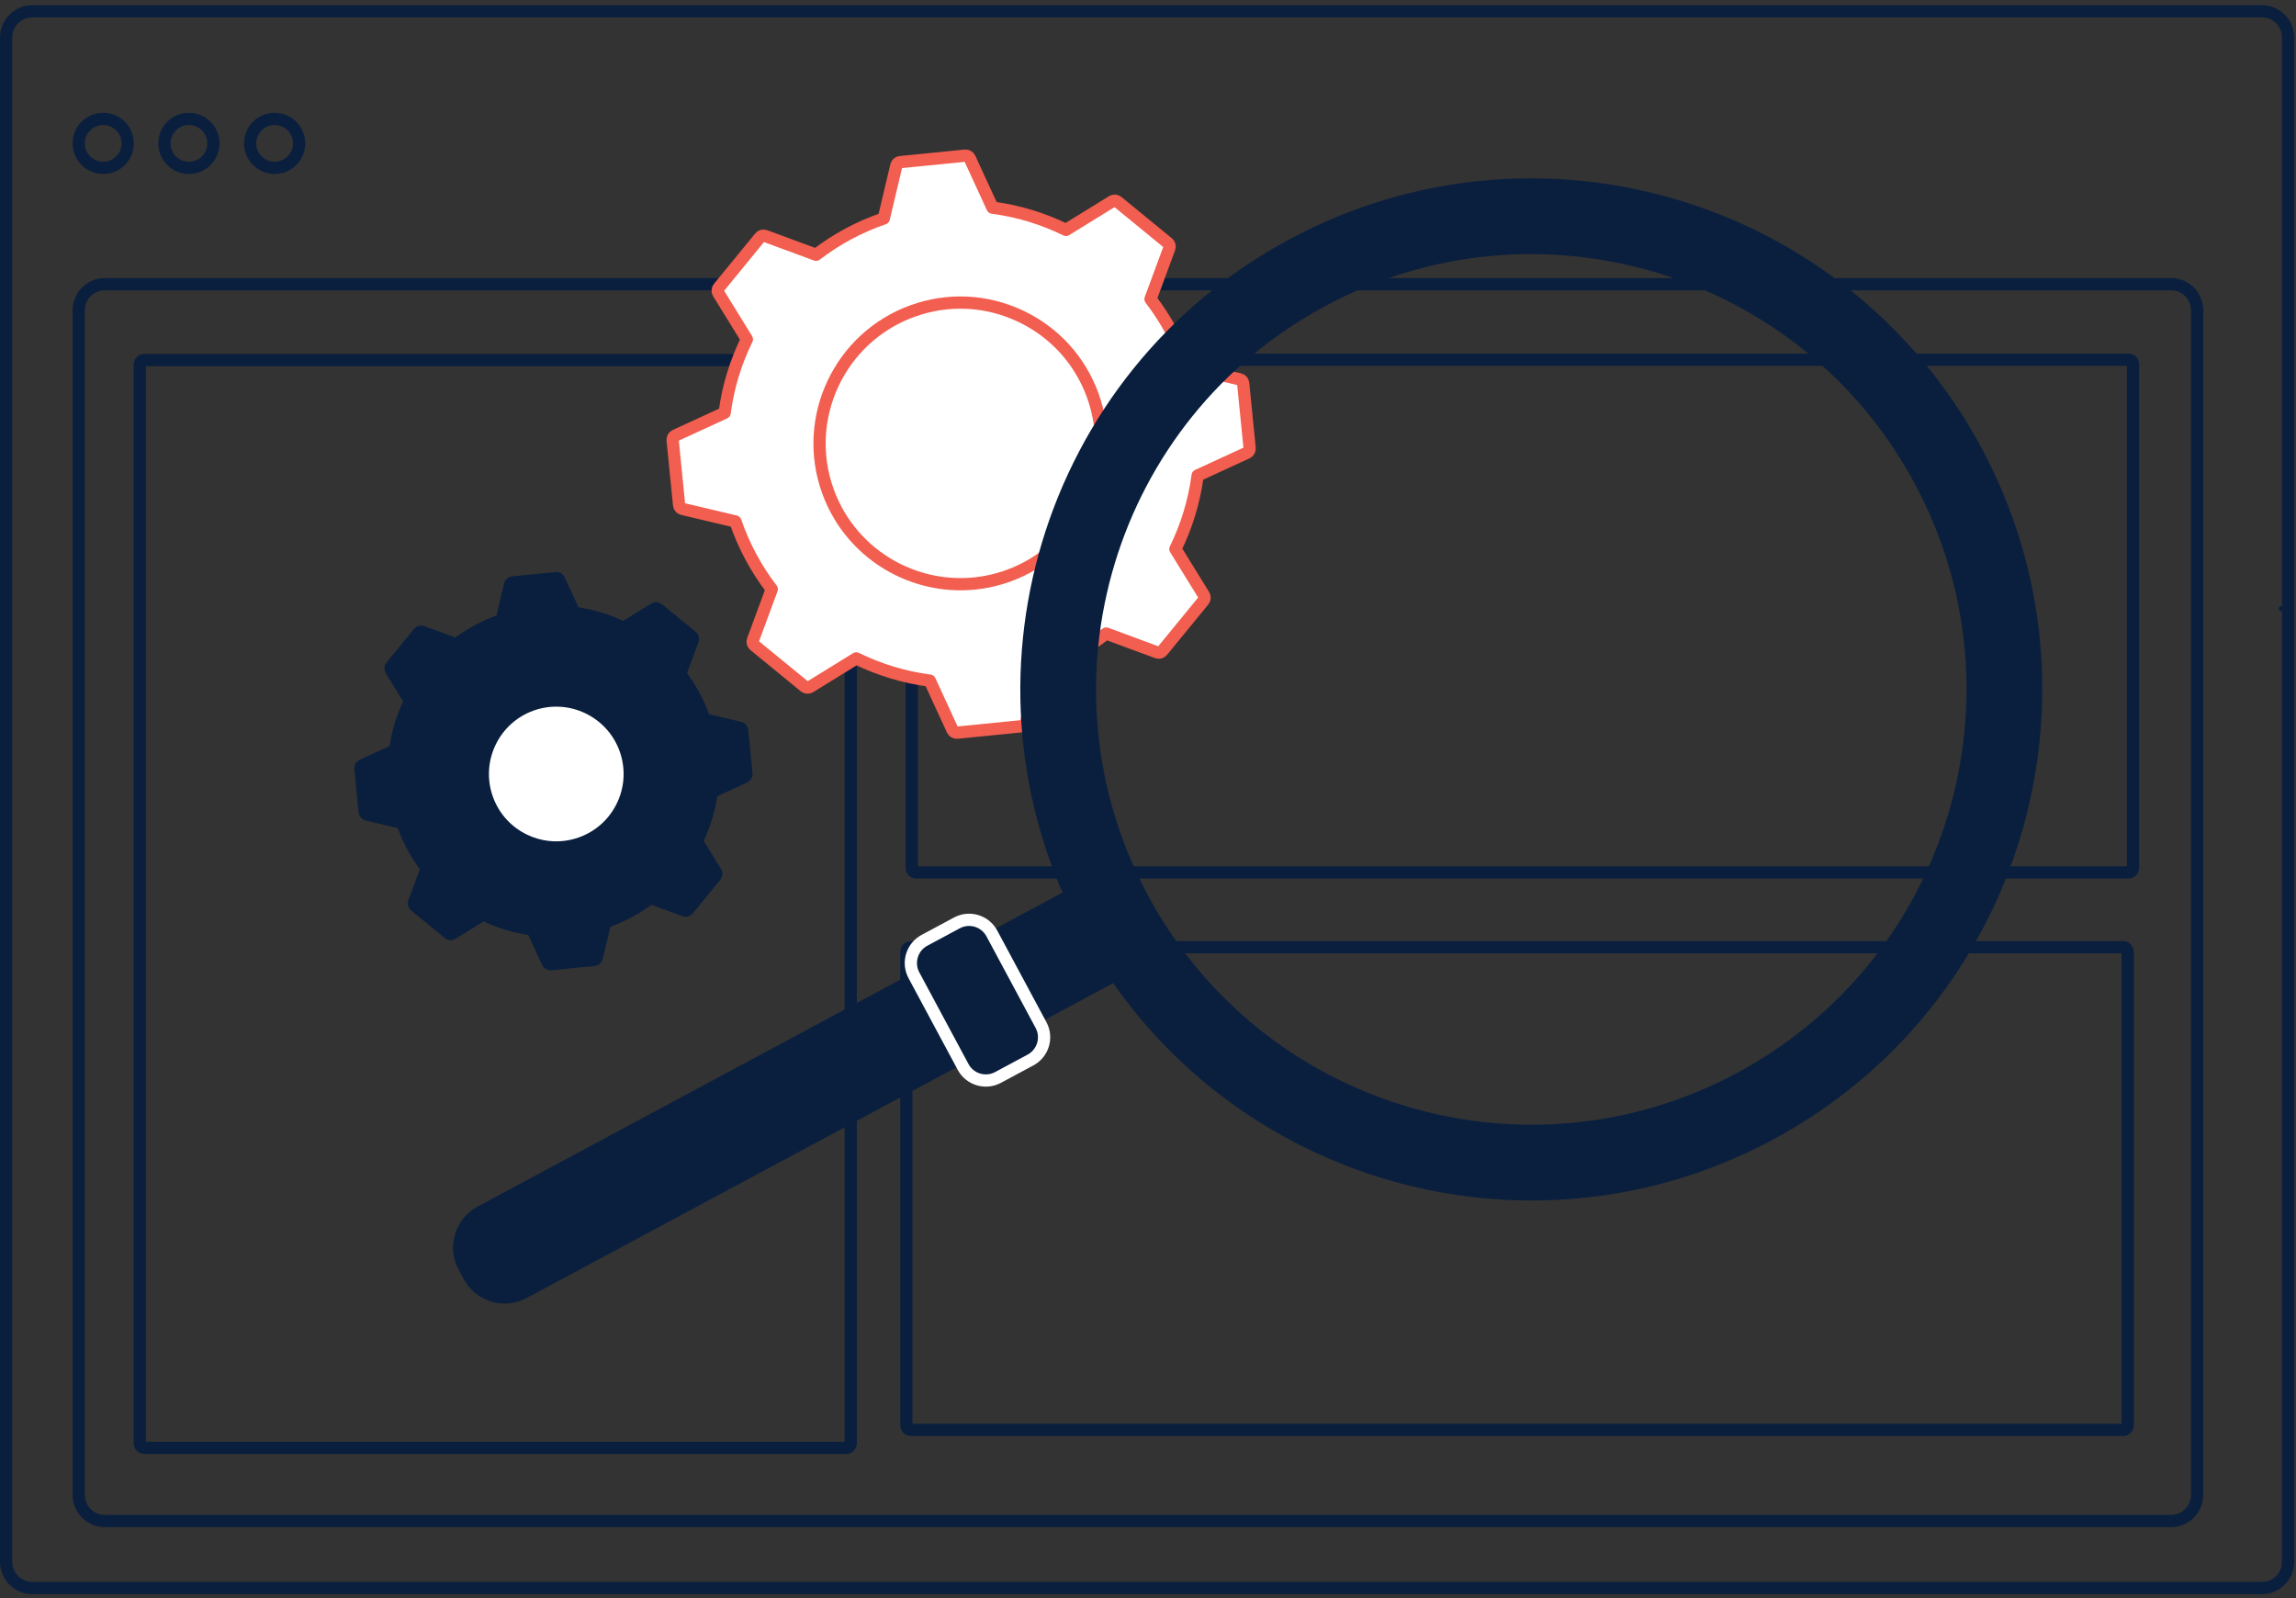 <svg width="375" height="261" viewBox="0 0 375 261" fill="none" xmlns="http://www.w3.org/2000/svg">
<rect x="0" y="0" width="375" height="261" fill="#333333" stroke="none"/>
<path d="M149.649 58.748H347.634C348.043 58.748 348.374 59.079 348.374 59.487V141.748C348.374 142.156 348.043 142.487 347.634 142.487H149.649C149.241 142.487 148.91 142.156 148.91 141.748V59.487C148.91 59.079 149.241 58.748 149.649 58.748Z" stroke="#0A1F3E" stroke-width="2" stroke-linecap="round" stroke-linejoin="round"/>
<path d="M148.775 154.713H346.76C347.169 154.713 347.5 155.044 347.5 155.452V232.801C347.5 233.209 347.169 233.54 346.76 233.54H148.775C148.367 233.54 148.036 233.209 148.036 232.801V155.452C148.036 155.044 148.367 154.713 148.775 154.713Z" stroke="#0A1F3E" stroke-width="2" stroke-linecap="round" stroke-linejoin="round"/>
<path d="M5.29 1.84H369.42C371.789 1.84 373.71 3.761 373.71 6.13V255.087C373.71 257.456 371.789 259.377 369.42 259.377H5.29C2.921 259.377 1 257.456 1 255.087V6.13C1 3.761 2.921 1.84 5.29 1.84Z" stroke="#0A1F3E" stroke-width="2" stroke-linecap="round" stroke-linejoin="round"/>
<path d="M17.069 46.419C17.087 46.419 17.105 46.419 17.123 46.418H354.641C356.953 46.418 358.855 48.328 358.855 50.712V244.124C358.855 246.508 356.952 248.418 354.641 248.418H17.069C14.757 248.418 12.855 246.507 12.855 244.124V50.713C12.855 48.329 14.758 46.419 17.069 46.419Z" stroke="#0A1F3E" stroke-width="2" stroke-linecap="round" stroke-linejoin="round"/>
<path d="M23.564 58.809H138.208C138.616 58.809 138.947 59.14 138.947 59.548V235.739C138.947 236.147 138.616 236.478 138.208 236.478H23.564C23.156 236.478 22.825 236.147 22.825 235.739V59.548C22.825 59.14 23.156 58.809 23.564 58.809Z" stroke="#0A1F3E" stroke-width="2" stroke-linecap="round" stroke-linejoin="round"/>
<path d="M20.855 23.418C20.855 25.627 19.064 27.418 16.855 27.418C14.646 27.418 12.855 25.627 12.855 23.418C12.855 21.209 14.646 19.418 16.855 19.418C19.064 19.418 20.855 21.209 20.855 23.418Z" stroke="#0A1F3E" stroke-width="2" stroke-linecap="round" stroke-linejoin="round"/>
<path d="M34.855 23.418C34.855 25.627 33.064 27.418 30.855 27.418C28.646 27.418 26.855 25.627 26.855 23.418C26.855 21.209 28.646 19.418 30.855 19.418C33.064 19.418 34.855 21.209 34.855 23.418Z" stroke="#0A1F3E" stroke-width="2" stroke-linecap="round" stroke-linejoin="round"/>
<path d="M48.855 23.418C48.855 25.627 47.064 27.418 44.855 27.418C42.646 27.418 40.855 25.627 40.855 23.418C40.855 21.209 42.646 19.418 44.855 19.418C47.064 19.418 48.855 21.209 48.855 23.418Z" stroke="#0A1F3E" stroke-width="2" stroke-linecap="round" stroke-linejoin="round"/>
<path d="M131.44 112.147C131.68 112.345 132.021 112.368 132.286 112.204L139.853 107.537C143.581 109.366 147.626 110.613 151.863 111.171L155.577 119.242C155.708 119.525 156.004 119.694 156.314 119.664L166.926 118.607C167.236 118.577 167.493 118.352 167.564 118.049L169.613 109.404C173.657 108.021 177.377 106.001 180.67 103.473L189.01 106.556C189.303 106.664 189.63 106.575 189.829 106.334L196.584 98.083C196.782 97.842 196.805 97.502 196.641 97.236L191.974 89.669C193.803 85.941 195.05 81.896 195.608 77.66L203.679 73.945C203.962 73.814 204.131 73.519 204.101 73.209L203.044 62.596C203.014 62.286 202.789 62.03 202.486 61.959L193.841 59.909C192.458 55.865 190.438 52.145 187.91 48.852L190.993 40.512C191.1 40.22 191.012 39.892 190.771 39.693L182.52 32.938C182.279 32.741 181.939 32.718 181.673 32.881L174.106 37.548C170.378 35.719 166.333 34.473 162.097 33.915L158.382 25.843C158.252 25.561 157.956 25.391 157.646 25.422L147.033 26.478C146.723 26.509 146.467 26.733 146.396 27.036L144.346 35.682C140.303 37.063 136.582 39.085 133.289 41.612L124.949 38.53C124.657 38.421 124.328 38.511 124.13 38.751L117.375 47.003C117.178 47.243 117.155 47.584 117.318 47.849L121.985 55.416C120.156 59.144 118.91 63.189 118.352 67.426L110.28 71.14C109.998 71.271 109.828 71.567 109.858 71.877L110.915 82.487C110.946 82.798 111.17 83.054 111.473 83.127L120.119 85.176C121.501 89.22 123.522 92.939 126.049 96.233L122.967 104.573C122.858 104.866 122.948 105.193 123.188 105.392L131.44 112.149V112.147Z" fill="white" stroke="#F25E4F" stroke-width="2" stroke-linecap="round" stroke-linejoin="round"/>
<path d="M161.414 94.962C150.427 97.191 139.142 91.082 135.223 80.234C130.916 68.308 137.117 55.104 149.043 50.798C154.821 48.709 161.066 49.001 166.626 51.61C172.186 54.218 176.4 58.838 178.487 64.615C182.794 76.541 176.593 89.745 164.667 94.051C163.591 94.44 162.505 94.741 161.414 94.962Z" stroke="#F25E4F" stroke-width="2" stroke-linecap="round" stroke-linejoin="round"/>
<path d="M73.298 152.455C73.459 152.586 73.686 152.602 73.864 152.492L78.928 149.369C81.423 150.592 84.13 151.427 86.965 151.799L89.451 157.2C89.538 157.39 89.737 157.503 89.944 157.482L97.044 156.775C97.251 156.755 97.424 156.604 97.472 156.401L98.843 150.617C101.549 149.692 104.037 148.34 106.242 146.648L111.822 148.711C112.018 148.783 112.238 148.724 112.37 148.562L116.89 143.041C117.022 142.88 117.038 142.652 116.928 142.474L113.805 137.41C115.028 134.916 115.863 132.208 116.235 129.373L121.636 126.888C121.826 126.801 121.939 126.602 121.918 126.395L121.211 119.294C121.191 119.087 121.04 118.915 120.837 118.867L115.053 117.496C114.128 114.79 112.776 112.301 111.084 110.097L113.147 104.517C113.219 104.321 113.16 104.101 112.997 103.969L107.477 99.448C107.316 99.316 107.088 99.3 106.91 99.41L101.846 102.534C99.352 101.311 96.644 100.476 93.809 100.103L91.323 94.703C91.237 94.513 91.038 94.4 90.831 94.42L83.73 95.128C83.523 95.148 83.352 95.299 83.303 95.501L81.932 101.286C79.226 102.211 76.737 103.563 74.533 105.254L68.953 103.192C68.757 103.119 68.537 103.179 68.405 103.341L63.884 108.862C63.752 109.023 63.736 109.25 63.846 109.429L66.97 114.493C65.746 116.987 64.912 119.694 64.539 122.529L59.139 125.015C58.949 125.102 58.836 125.301 58.858 125.508L59.565 132.608C59.585 132.816 59.736 132.988 59.939 133.036L65.723 134.407C66.648 137.113 68 139.602 69.692 141.806L67.629 147.386C67.557 147.582 67.616 147.802 67.778 147.934L73.299 152.455H73.298Z" fill="#0A1F3E" stroke="#0A1F3E" stroke-width="2" stroke-linecap="round" stroke-linejoin="round"/>
<path d="M93.019 137.199C90.721 137.666 88.344 137.384 86.181 136.369C83.522 135.121 81.507 132.911 80.51 130.148C78.449 124.446 81.414 118.13 87.117 116.069C92.831 114.017 99.135 116.975 101.195 122.677C102.193 125.441 102.055 128.427 100.807 131.086C99.558 133.745 97.35 135.76 94.586 136.758C94.069 136.943 93.545 137.092 93.017 137.199H93.019Z" fill="white"/>
<path d="M372.624 99.842C373.184 99.842 373.185 98.973 372.624 98.973C372.063 98.973 372.063 99.842 372.624 99.842Z" fill="#0A1F3E"/>
<path d="M210.639 39.067C170.034 60.866 154.786 111.463 176.582 152.073C198.378 192.687 248.962 207.939 289.566 186.14C330.171 164.34 345.419 113.744 323.623 73.133C301.827 32.519 251.246 17.268 210.639 39.067ZM312.722 78.983C331.285 113.576 318.299 156.67 283.713 175.235C249.13 193.804 206.045 180.812 187.48 146.22C168.917 111.628 181.903 68.534 216.489 49.968C251.072 31.399 294.157 44.391 312.722 78.983Z" fill="#0A1F3E"/>
<path d="M86.024 212.002C82.324 213.987 77.716 212.599 75.73 208.899L74.906 207.365C72.92 203.665 74.308 199.053 78.008 197.067L174.388 145.322L182.404 160.26L86.024 212.005V212.002Z" fill="#0A1F3E"/>
<path d="M157.3 174.256L149.268 159.291C148.167 157.24 148.938 154.682 150.989 153.581L156.289 150.736C158.34 149.635 160.898 150.407 161.996 152.457L170.028 167.423C171.13 169.473 170.358 172.031 168.307 173.133L163.007 175.977C160.957 177.079 158.399 176.307 157.3 174.256Z" fill="#0A1F3E" stroke="white" stroke-width="2" stroke-linecap="round" stroke-linejoin="round"/>
</svg>
